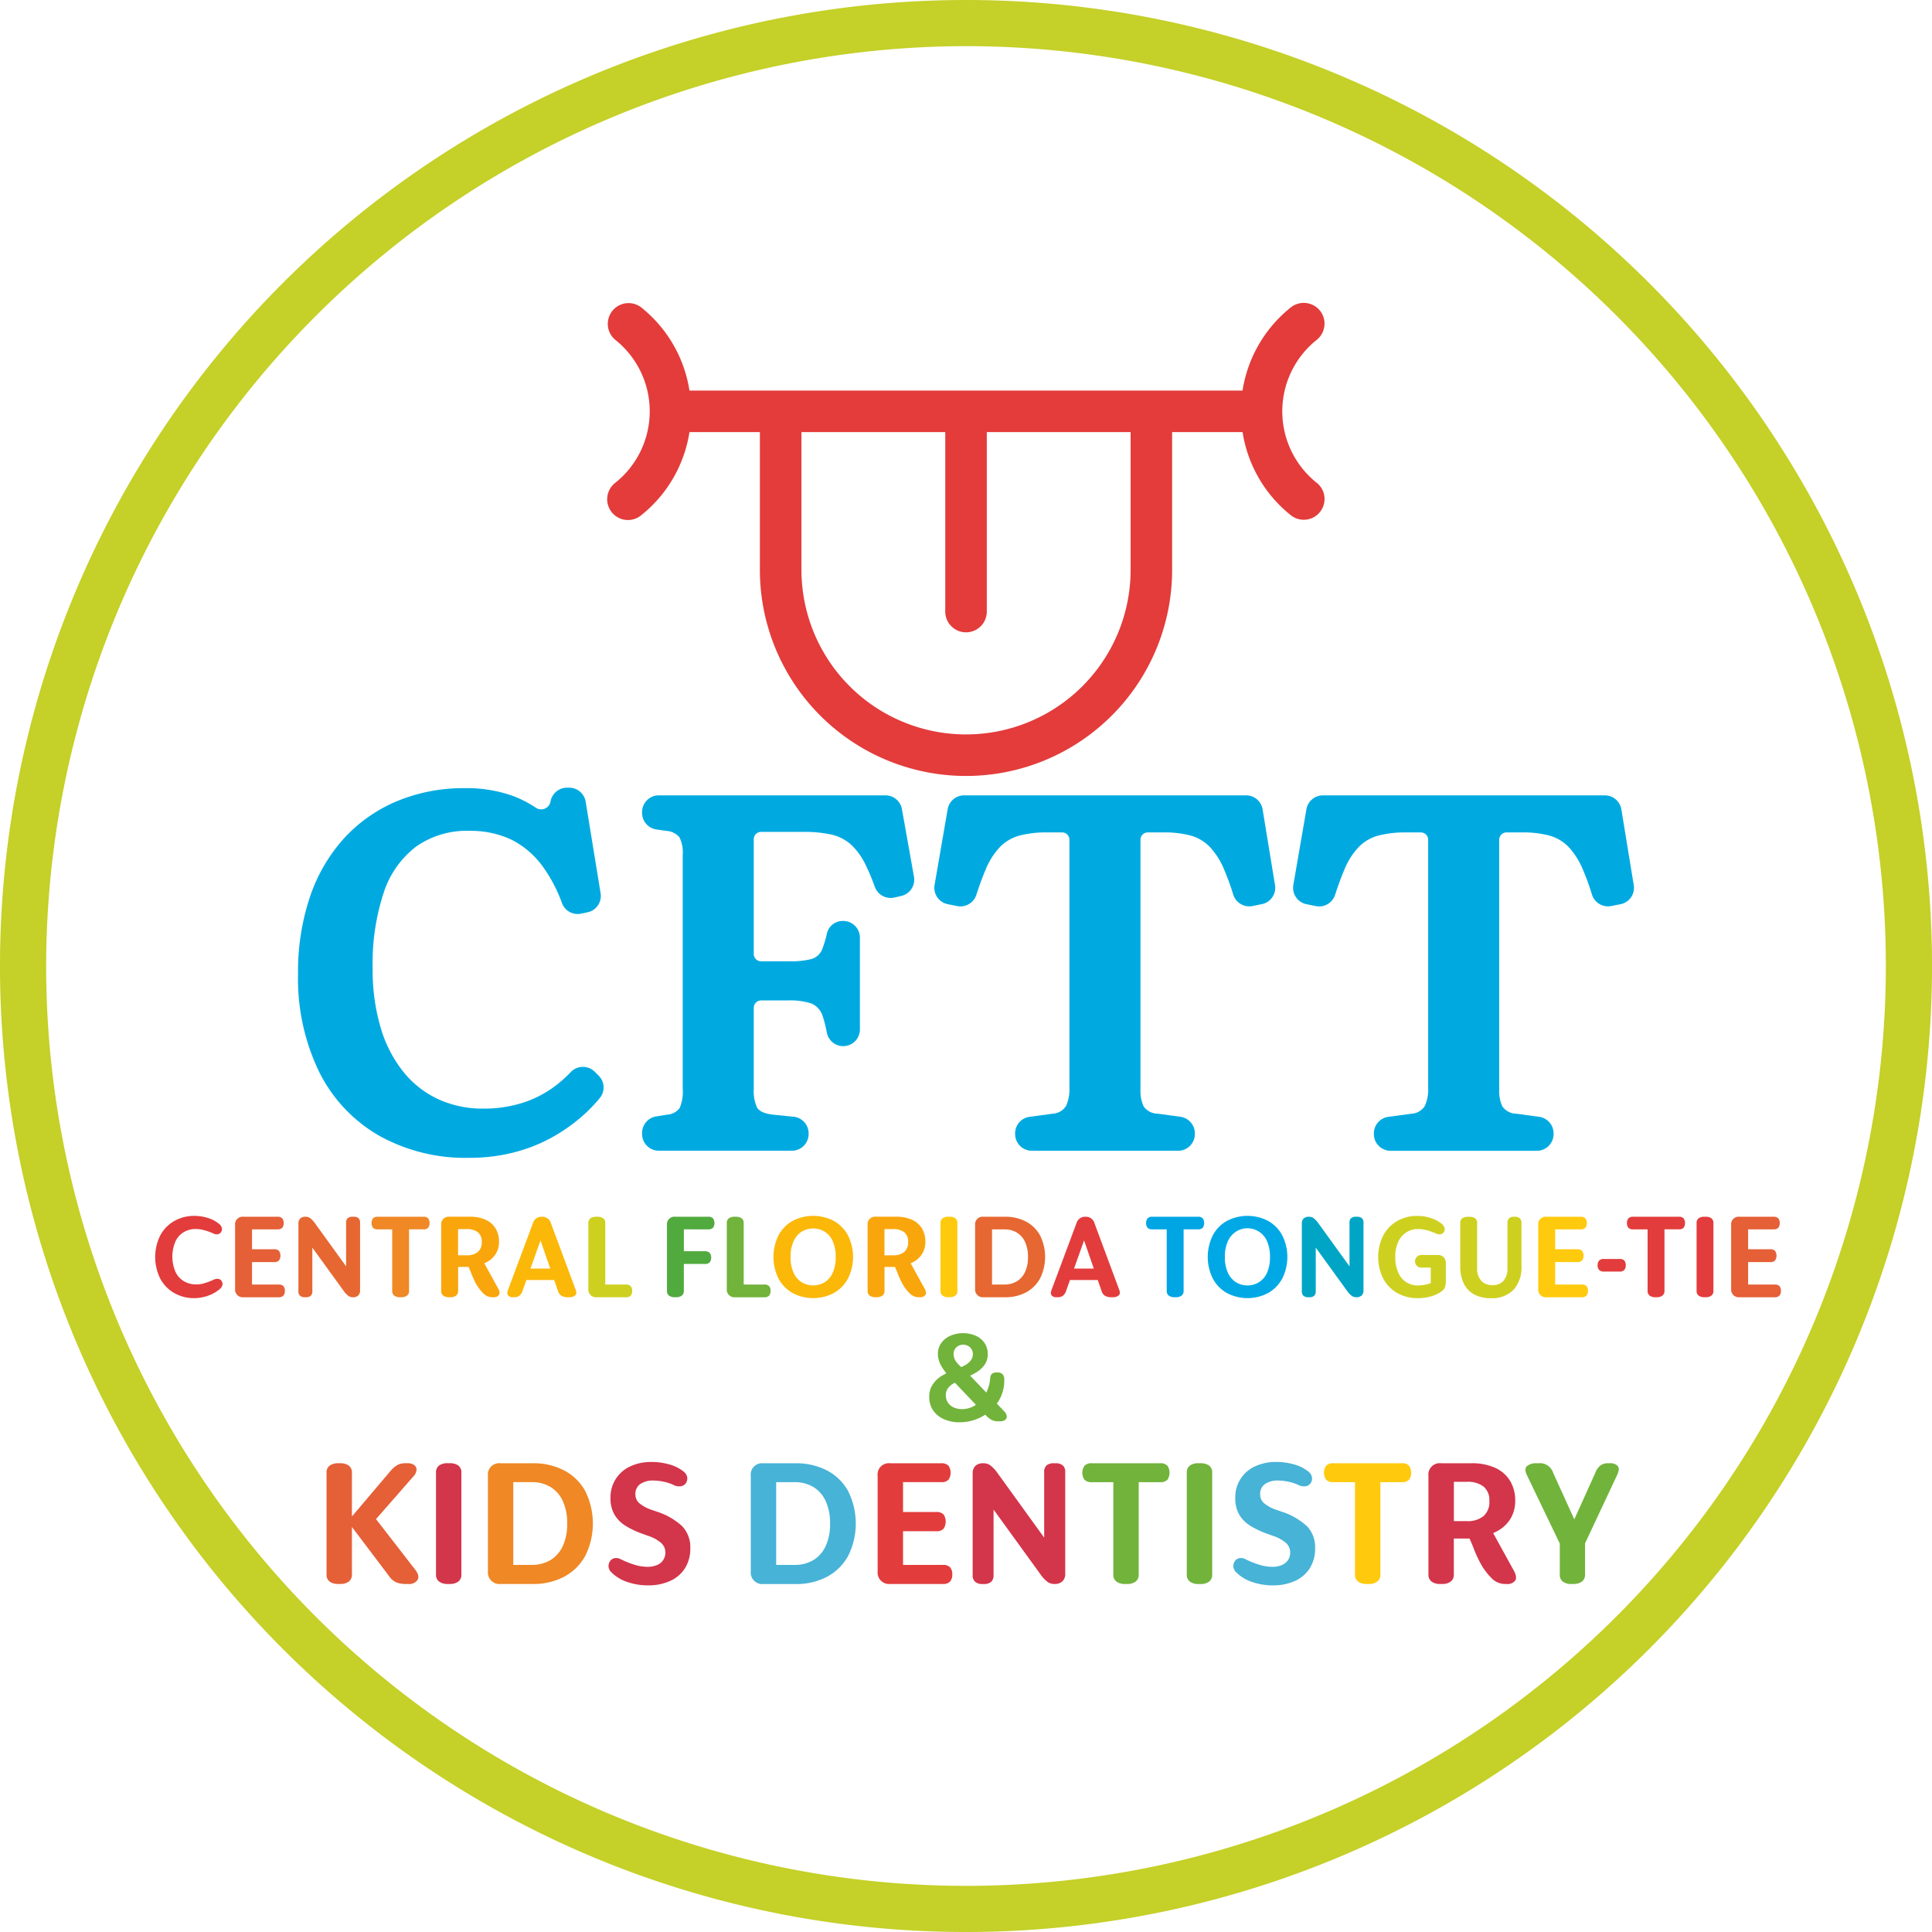 <svg id="Grupo_239" data-name="Grupo 239" xmlns="http://www.w3.org/2000/svg" xmlns:xlink="http://www.w3.org/1999/xlink" width="209.281" height="209.281" viewBox="0 0 209.281 209.281">
  <defs>
    <clipPath id="clip-path">
      <rect id="Retângulo_282" data-name="Retângulo 282" width="209.281" height="209.281" fill="none"/>
    </clipPath>
  </defs>
  <g id="Grupo_239-2" data-name="Grupo 239" clip-path="url(#clip-path)">
    <path id="Caminho_2295" data-name="Caminho 2295" d="M104.641,5A99.641,99.641,0,1,1,5,104.641,99.754,99.754,0,0,1,104.641,5m0-5A104.641,104.641,0,1,0,209.282,104.641,104.641,104.641,0,0,0,104.641,0" fill="#c5d028"/>
    <path id="Caminho_2296" data-name="Caminho 2296" d="M142.632,52.3a9.9,9.9,0,0,1,0-15.485,2.249,2.249,0,1,0-2.81-3.513,14.332,14.332,0,0,0-5.225,9.006H74.685A14.337,14.337,0,0,0,69.461,33.3a2.25,2.25,0,0,0-2.811,3.513,9.9,9.9,0,0,1,0,15.485,2.25,2.25,0,1,0,2.811,3.513,14.338,14.338,0,0,0,5.224-9.005h7.628V61.727a22.328,22.328,0,1,0,44.656,0V46.806H134.6a14.332,14.332,0,0,0,5.225,9.005,2.249,2.249,0,1,0,2.81-3.513m-20.163,9.429a17.828,17.828,0,1,1-35.656,0V46.806h15.578V66.247a2.25,2.25,0,0,0,4.5,0V46.806h15.578Z" fill="#e33c3b"/>
    <path id="Caminho_2297" data-name="Caminho 2297" d="M64.419,116.089a1.82,1.82,0,0,0-2.612.063,13.738,13.738,0,0,1-1.637,1.463,11.9,11.9,0,0,1-3.548,1.843,13.976,13.976,0,0,1-4.317.631,11.472,11.472,0,0,1-4.7-.962,10.461,10.461,0,0,1-3.8-2.887,13.8,13.8,0,0,1-2.53-4.785,21.843,21.843,0,0,1-.907-6.6,24.385,24.385,0,0,1,1.182-8.113,10.261,10.261,0,0,1,3.52-5.033A9.493,9.493,0,0,1,50.82,90a10.4,10.4,0,0,1,4.537.935,9.425,9.425,0,0,1,3.465,2.97,16.083,16.083,0,0,1,2.059,3.935,1.806,1.806,0,0,0,2.055,1.131l.708-.148a1.809,1.809,0,0,0,1.417-2.062l-1.619-9.918a1.808,1.808,0,0,0-1.785-1.518h-.238a1.809,1.809,0,0,0-1.783,1.5,1.031,1.031,0,0,1-1.608.66,11.844,11.844,0,0,0-2.588-1.309,14.825,14.825,0,0,0-5.06-.8,18.749,18.749,0,0,0-7.425,1.43,16.277,16.277,0,0,0-5.748,4.07,17.949,17.949,0,0,0-3.657,6.353,25.352,25.352,0,0,0-1.265,8.222A23.181,23.181,0,0,0,34.567,116.1,16.325,16.325,0,0,0,41.03,123a19.175,19.175,0,0,0,9.79,2.42,19.269,19.269,0,0,0,4.9-.6,17.323,17.323,0,0,0,4.235-1.705,18.666,18.666,0,0,0,3.437-2.5,17.1,17.1,0,0,0,1.594-1.687,1.8,1.8,0,0,0-.139-2.413Z" fill="#00aae1"/>
    <path id="Caminho_2298" data-name="Caminho 2298" d="M97.7,87.646a1.809,1.809,0,0,0-1.781-1.492H71.362a1.809,1.809,0,0,0-1.809,1.809v.1A1.809,1.809,0,0,0,71.1,89.848L72.138,90a2.062,2.062,0,0,1,1.457.687,3.735,3.735,0,0,1,.358,1.953v25.3a4.494,4.494,0,0,1-.331,2.09,1.832,1.832,0,0,1-1.375.715l-1.177.192a1.809,1.809,0,0,0-1.517,1.786v.118a1.809,1.809,0,0,0,1.809,1.809h14.42a1.809,1.809,0,0,0,1.81-1.809v-.073a1.81,1.81,0,0,0-1.629-1.8l-2.22-.222q-1.375-.164-1.733-.77a4.225,4.225,0,0,1-.358-2.035v-8.778a.793.793,0,0,1,.793-.792h2.892a7.486,7.486,0,0,1,2.557.33,2.187,2.187,0,0,1,1.239,1.431,12.769,12.769,0,0,1,.43,1.714,1.808,1.808,0,0,0,3.585-.333v-9.943a1.81,1.81,0,0,0-2-1.8l-.042,0a1.74,1.74,0,0,0-1.522,1.32,12.51,12.51,0,0,1-.483,1.639,1.81,1.81,0,0,1-1.183,1.155,9.493,9.493,0,0,1-2.529.248H82.445a.793.793,0,0,1-.793-.793V90.906a.792.792,0,0,1,.793-.792h4.542a13.436,13.436,0,0,1,3.109.3,4.808,4.808,0,0,1,2.117,1.1,7.441,7.441,0,0,1,1.594,2.255,24.154,24.154,0,0,1,.96,2.3,1.818,1.818,0,0,0,2.113,1.156l.755-.176a1.81,1.81,0,0,0,1.371-2.079Z" fill="#00aae1"/>
    <path id="Caminho_2299" data-name="Caminho 2299" d="M136.769,87.671a1.809,1.809,0,0,0-1.786-1.517H104.439a1.808,1.808,0,0,0-1.783,1.5l-1.42,8.207a1.81,1.81,0,0,0,1.424,2.082l1.022.207a1.819,1.819,0,0,0,2.081-1.224q.507-1.554.976-2.66a7.9,7.9,0,0,1,1.594-2.53,4.7,4.7,0,0,1,2.145-1.237,11.778,11.778,0,0,1,3-.33h1.573a.793.793,0,0,1,.792.792v26.873a4.331,4.331,0,0,1-.357,1.953,1.811,1.811,0,0,1-1.458.852l-2.5.339a1.808,1.808,0,0,0-1.567,1.793v.074a1.809,1.809,0,0,0,1.809,1.809h15.852a1.809,1.809,0,0,0,1.809-1.809v-.077a1.81,1.81,0,0,0-1.564-1.793l-2.451-.336a1.894,1.894,0,0,1-1.54-.8A4.083,4.083,0,0,1,123.54,118V90.961a.793.793,0,0,1,.793-.792h1.683a11.21,11.21,0,0,1,2.915.33,4.629,4.629,0,0,1,2.09,1.21,8.137,8.137,0,0,1,1.6,2.53,27.567,27.567,0,0,1,.967,2.66,1.818,1.818,0,0,0,2.087,1.246l1.013-.206a1.809,1.809,0,0,0,1.427-2.065Z" fill="#00aae1"/>
    <path id="Caminho_2300" data-name="Caminho 2300" d="M176.973,95.875l-1.341-8.2a1.81,1.81,0,0,0-1.786-1.518H143.3a1.809,1.809,0,0,0-1.783,1.5l-1.42,8.207a1.809,1.809,0,0,0,1.423,2.081l1.023.208a1.819,1.819,0,0,0,2.081-1.224q.507-1.554.976-2.66a7.9,7.9,0,0,1,1.594-2.53,4.688,4.688,0,0,1,2.145-1.237,11.733,11.733,0,0,1,3-.33h1.573a.792.792,0,0,1,.792.792v26.873a4.334,4.334,0,0,1-.357,1.953,1.811,1.811,0,0,1-1.458.852l-2.5.338a1.81,1.81,0,0,0-1.567,1.793v.075a1.809,1.809,0,0,0,1.809,1.809H166.48a1.809,1.809,0,0,0,1.809-1.809v-.077a1.81,1.81,0,0,0-1.564-1.793l-2.451-.336a1.892,1.892,0,0,1-1.54-.8A4.076,4.076,0,0,1,162.4,118V90.962a.792.792,0,0,1,.793-.792h1.683a11.167,11.167,0,0,1,2.915.33,4.62,4.62,0,0,1,2.09,1.21,8.143,8.143,0,0,1,1.6,2.529,27.7,27.7,0,0,1,.967,2.661,1.816,1.816,0,0,0,2.087,1.245l1.013-.2a1.809,1.809,0,0,0,1.427-2.065" fill="#00aae1"/>
    <path id="Caminho_2301" data-name="Caminho 2301" d="M24.017,138.773a.55.55,0,0,0-.335-.234.765.765,0,0,0-.492.066,9.235,9.235,0,0,1-.994.383,3.074,3.074,0,0,1-.934.145,2.578,2.578,0,0,1-1.341-.348A2.325,2.325,0,0,1,19,137.754a4.2,4.2,0,0,1,0-3.263,2.323,2.323,0,0,1,.9-1.017,2.493,2.493,0,0,1,1.305-.343,3.3,3.3,0,0,1,.838.109,6.758,6.758,0,0,1,.863.287,1.146,1.146,0,0,1,.228.1.735.735,0,0,0,.485.066.506.506,0,0,0,.329-.234.561.561,0,0,0,.078-.467.833.833,0,0,0-.317-.432,3.428,3.428,0,0,0-1.18-.622,4.862,4.862,0,0,0-1.491-.228,4.3,4.3,0,0,0-2.156.551,3.911,3.911,0,0,0-1.522,1.564,5.257,5.257,0,0,0,0,4.682,3.9,3.9,0,0,0,1.522,1.563,4.278,4.278,0,0,0,2.156.551,4.435,4.435,0,0,0,1.485-.263,3.9,3.9,0,0,0,1.234-.682.862.862,0,0,0,.323-.438.526.526,0,0,0-.072-.461" fill="#e33c3c"/>
    <path id="Caminho_2302" data-name="Caminho 2302" d="M30.7,139.318a.7.7,0,0,0-.539-.173H27.3v-2.432h2.383a.683.683,0,0,0,.539-.18.928.928,0,0,0,0-1.03.683.683,0,0,0-.539-.179H27.3v-2.156h2.743a.7.7,0,0,0,.539-.174.9.9,0,0,0,0-1.012.685.685,0,0,0-.539-.18H26.376a.819.819,0,0,0-.91.91v6.9a.833.833,0,0,0,.91.911h3.785a.683.683,0,0,0,.539-.18.76.76,0,0,0,.156-.515.74.74,0,0,0-.156-.509" fill="#e55f37"/>
    <path id="Caminho_2303" data-name="Caminho 2303" d="M38.826,131.952a.775.775,0,0,0-.5-.15h-.156a.77.77,0,0,0-.5.15.6.6,0,0,0-.179.485v4.739l-3.45-4.775a2.47,2.47,0,0,0-.461-.461.831.831,0,0,0-.485-.138.8.8,0,0,0-.569.186.727.727,0,0,0-.2.557v7.329a.605.605,0,0,0,.185.492.747.747,0,0,0,.5.156h.144a.742.742,0,0,0,.5-.156.619.619,0,0,0,.179-.492v-4.728l3.45,4.765a2.212,2.212,0,0,0,.467.473.856.856,0,0,0,.491.138.788.788,0,0,0,.563-.192.719.719,0,0,0,.2-.551v-7.342a.585.585,0,0,0-.186-.485" fill="#e66731"/>
    <path id="Caminho_2304" data-name="Caminho 2304" d="M46.39,131.982a.667.667,0,0,0-.527-.18H40.94a.685.685,0,0,0-.539.18.9.9,0,0,0,0,1.012.7.7,0,0,0,.539.173h1.545v6.659a.606.606,0,0,0,.234.528,1.009,1.009,0,0,0,.6.167h.156a1.01,1.01,0,0,0,.6-.167.606.606,0,0,0,.234-.528v-6.659h1.545a.68.68,0,0,0,.527-.173.9.9,0,0,0,0-1.012" fill="#ef8825"/>
    <path id="Caminho_2305" data-name="Caminho 2305" d="M53.959,139.563l-1.5-2.724a3.689,3.689,0,0,0,.41-.2,2.482,2.482,0,0,0,.862-.863,2.438,2.438,0,0,0,.323-1.281,2.693,2.693,0,0,0-.371-1.425,2.42,2.42,0,0,0-1.078-.941,4.01,4.01,0,0,0-1.7-.33H48.7a.819.819,0,0,0-.91.911v7.114a.607.607,0,0,0,.234.528,1.009,1.009,0,0,0,.6.167H48.8a.99.99,0,0,0,.593-.167.607.607,0,0,0,.234-.528v-2.587H50.76L51,137.8a9.134,9.134,0,0,0,.557,1.239,4.466,4.466,0,0,0,.767,1.03,1.35,1.35,0,0,0,.964.449h.131a.7.7,0,0,0,.635-.245q.156-.246-.1-.713m-3.4-3.581h-.934v-2.838h.934a1.874,1.874,0,0,1,1.21.341,1.273,1.273,0,0,1,.419,1.048,1.346,1.346,0,0,1-.425,1.089,1.812,1.812,0,0,1-1.2.36" fill="#f9a60c"/>
    <path id="Caminho_2306" data-name="Caminho 2306" d="M62.355,139.707l-2.67-7.186a.965.965,0,0,0-.935-.719h-.107a.957.957,0,0,0-.923.719l-2.683,7.186c-.111.287-.11.495.006.622a.649.649,0,0,0,.509.192h.156a.894.894,0,0,0,.551-.161,1.11,1.11,0,0,0,.347-.533l.418-1.174h3.009l.406,1.174a.907.907,0,0,0,.383.539,1.331,1.331,0,0,0,.683.155h.156a.947.947,0,0,0,.634-.192c.152-.127.172-.335.06-.622m-4.892-2.288,1.086-3.053,1.057,3.053Z" fill="#fbb809"/>
    <path id="Caminho_2307" data-name="Caminho 2307" d="M68.32,139.318a.7.7,0,0,0-.539-.173H65.565V132.5a.609.609,0,0,0-.227-.533,1.041,1.041,0,0,0-.611-.162h-.156a1.035,1.035,0,0,0-.61.162.608.608,0,0,0-.228.533v7.114a.832.832,0,0,0,.91.911h3.138a.683.683,0,0,0,.539-.18.76.76,0,0,0,.156-.515.74.74,0,0,0-.156-.509" fill="#ced020"/>
    <path id="Caminho_2308" data-name="Caminho 2308" d="M76.7,133.167a.7.7,0,0,0,.539-.173.9.9,0,0,0,0-1.012.685.685,0,0,0-.539-.181H73.159a.818.818,0,0,0-.91.911v7.114a.606.606,0,0,0,.233.528,1.012,1.012,0,0,0,.6.167h.156a1.014,1.014,0,0,0,.605-.167.609.609,0,0,0,.233-.528v-2.91h2.264a.7.7,0,0,0,.539-.174.743.743,0,0,0,.155-.509.764.764,0,0,0-.155-.514.685.685,0,0,0-.539-.181H74.081v-2.371Z" fill="#51aa3e"/>
    <path id="Caminho_2309" data-name="Caminho 2309" d="M83.315,139.318a.7.7,0,0,0-.539-.173H80.56V132.5a.609.609,0,0,0-.227-.533,1.041,1.041,0,0,0-.611-.162h-.156a1.035,1.035,0,0,0-.61.162.608.608,0,0,0-.228.533v7.114a.832.832,0,0,0,.91.911h3.138a.683.683,0,0,0,.539-.18.76.76,0,0,0,.156-.515.74.74,0,0,0-.156-.509" fill="#71b33b"/>
    <path id="Caminho_2310" data-name="Caminho 2310" d="M91.849,133.809a3.893,3.893,0,0,0-1.534-1.558,4.832,4.832,0,0,0-4.455,0,3.855,3.855,0,0,0-1.526,1.558,5.274,5.274,0,0,0,0,4.694,3.889,3.889,0,0,0,1.526,1.564,4.786,4.786,0,0,0,4.455,0,3.927,3.927,0,0,0,1.534-1.564,5.215,5.215,0,0,0,0-4.694m-1.64,4.048a2.339,2.339,0,0,1-.874,1.036,2.421,2.421,0,0,1-2.5,0,2.371,2.371,0,0,1-.874-1.036,3.952,3.952,0,0,1-.323-1.695,3.993,3.993,0,0,1,.323-1.7,2.366,2.366,0,0,1,.874-1.042,2.421,2.421,0,0,1,2.5,0,2.334,2.334,0,0,1,.874,1.042,4.074,4.074,0,0,1,.317,1.7,4.032,4.032,0,0,1-.317,1.695" fill="#fbb809"/>
    <path id="Caminho_2311" data-name="Caminho 2311" d="M100.144,139.563l-1.5-2.724a3.674,3.674,0,0,0,.409-.2,2.476,2.476,0,0,0,.863-.863,2.447,2.447,0,0,0,.322-1.281,2.7,2.7,0,0,0-.37-1.425,2.42,2.42,0,0,0-1.078-.941,4.013,4.013,0,0,0-1.7-.33h-2.2a.818.818,0,0,0-.91.911v7.114a.609.609,0,0,0,.233.528,1.012,1.012,0,0,0,.605.167h.168a.987.987,0,0,0,.592-.167.607.607,0,0,0,.234-.528v-2.587h1.136l.242.564a9.01,9.01,0,0,0,.556,1.239,4.5,4.5,0,0,0,.767,1.03,1.351,1.351,0,0,0,.964.449h.132a.7.7,0,0,0,.634-.245c.105-.164.072-.4-.1-.713m-3.4-3.581h-.934v-2.838h.934a1.872,1.872,0,0,1,1.21.341,1.273,1.273,0,0,1,.42,1.048,1.346,1.346,0,0,1-.426,1.089,1.81,1.81,0,0,1-1.2.36" fill="#f9a60c"/>
    <path id="Caminho_2312" data-name="Caminho 2312" d="M103.484,131.964a1.038,1.038,0,0,0-.61-.162h-.156a1.041,1.041,0,0,0-.611.162.611.611,0,0,0-.227.533v7.33a.606.606,0,0,0,.233.527,1.012,1.012,0,0,0,.605.168h.156a1.009,1.009,0,0,0,.6-.168.6.6,0,0,0,.234-.527V132.5a.609.609,0,0,0-.228-.533" fill="#ffca0e"/>
    <path id="Caminho_2313" data-name="Caminho 2313" d="M112.671,133.838a3.7,3.7,0,0,0-1.521-1.509,4.772,4.772,0,0,0-2.287-.527h-2.324a.818.818,0,0,0-.911.91v6.9a.833.833,0,0,0,.911.911h2.324a4.717,4.717,0,0,0,2.287-.534,3.718,3.718,0,0,0,1.521-1.52,5.241,5.241,0,0,0,0-4.63m-1.629,3.935a2.31,2.31,0,0,1-.886,1.018,2.61,2.61,0,0,1-1.39.353h-1.305v-5.976h1.305a2.6,2.6,0,0,1,1.39.353,2.3,2.3,0,0,1,.886,1.024,3.811,3.811,0,0,1,.312,1.617,3.773,3.773,0,0,1-.312,1.611" fill="#e66731"/>
    <path id="Caminho_2314" data-name="Caminho 2314" d="M121.235,139.707l-2.67-7.186a.965.965,0,0,0-.935-.719h-.107a.958.958,0,0,0-.923.719l-2.683,7.186c-.112.287-.11.495.006.622a.65.65,0,0,0,.51.192h.155a.892.892,0,0,0,.551-.161,1.1,1.1,0,0,0,.347-.533l.418-1.174h3.009l.406,1.174a.907.907,0,0,0,.383.539,1.328,1.328,0,0,0,.683.155h.155a.953.953,0,0,0,.636-.192c.151-.127.171-.335.059-.622m-4.892-2.288,1.087-3.054,1.056,3.054Z" fill="#e33c3c"/>
    <path id="Caminho_2315" data-name="Caminho 2315" d="M130.29,131.982a.667.667,0,0,0-.527-.18H124.84a.683.683,0,0,0-.539.18.9.9,0,0,0,0,1.012.7.7,0,0,0,.539.173h1.545v6.659a.608.608,0,0,0,.233.528,1.015,1.015,0,0,0,.606.167h.156a1.008,1.008,0,0,0,.6-.167.606.606,0,0,0,.234-.528v-6.659h1.545a.68.68,0,0,0,.527-.173.9.9,0,0,0,0-1.012" fill="#00a5e4"/>
    <path id="Caminho_2316" data-name="Caminho 2316" d="M138.894,133.809a3.89,3.89,0,0,0-1.533-1.558,4.832,4.832,0,0,0-4.455,0,3.857,3.857,0,0,0-1.527,1.558,5.274,5.274,0,0,0,0,4.694,3.891,3.891,0,0,0,1.527,1.564,4.786,4.786,0,0,0,4.455,0,3.925,3.925,0,0,0,1.533-1.564,5.215,5.215,0,0,0,0-4.694m-1.64,4.048a2.326,2.326,0,0,1-.874,1.036,2.421,2.421,0,0,1-2.5,0,2.384,2.384,0,0,1-.874-1.036,3.982,3.982,0,0,1-.323-1.695,4.024,4.024,0,0,1,.323-1.7,2.379,2.379,0,0,1,.874-1.042,2.3,2.3,0,0,1,3.372,1.042,4.073,4.073,0,0,1,.318,1.7,4.031,4.031,0,0,1-.318,1.695" fill="#00a9e6"/>
    <path id="Caminho_2317" data-name="Caminho 2317" d="M147.519,131.952a.773.773,0,0,0-.5-.15h-.156a.77.77,0,0,0-.5.15.6.6,0,0,0-.179.485v4.739l-3.45-4.775a2.469,2.469,0,0,0-.461-.461.831.831,0,0,0-.485-.138.8.8,0,0,0-.569.186.727.727,0,0,0-.2.557v7.329a.605.605,0,0,0,.185.492.747.747,0,0,0,.5.156h.144a.742.742,0,0,0,.5-.156.616.616,0,0,0,.179-.492v-4.728l3.45,4.765a2.212,2.212,0,0,0,.467.473.856.856,0,0,0,.491.138.788.788,0,0,0,.563-.192.719.719,0,0,0,.2-.551v-7.342a.585.585,0,0,0-.186-.485" fill="#00a5c6"/>
    <path id="Caminho_2318" data-name="Caminho 2318" d="M156.382,136.18a.915.915,0,0,0-.676-.234h-1.678a.69.69,0,0,0-.526.179.684.684,0,0,0,.526,1.187h.958v1.677a4.078,4.078,0,0,1-.514.155,4.017,4.017,0,0,1-.875.1,2.3,2.3,0,0,1-1.257-.347,2.366,2.366,0,0,1-.874-1.042,4.011,4.011,0,0,1-.324-1.7,3.746,3.746,0,0,1,.329-1.647,2.423,2.423,0,0,1,.881-1.024,2.281,2.281,0,0,1,1.245-.348,3.671,3.671,0,0,1,.989.132,7.522,7.522,0,0,1,.988.359.777.777,0,0,0,.5.067.506.506,0,0,0,.329-.234.548.548,0,0,0,.072-.467.891.891,0,0,0-.311-.432,3.745,3.745,0,0,0-1.175-.622,4.612,4.612,0,0,0-1.473-.228,4.278,4.278,0,0,0-2.161.551,3.905,3.905,0,0,0-1.515,1.563,5.242,5.242,0,0,0,0,4.683,3.88,3.88,0,0,0,1.526,1.563,4.461,4.461,0,0,0,2.234.551,5.2,5.2,0,0,0,1.372-.185,3.7,3.7,0,0,0,1.179-.545,1.029,1.029,0,0,0,.377-.467,2.207,2.207,0,0,0,.091-.719v-1.845a.913.913,0,0,0-.234-.676" fill="#ced020"/>
    <path id="Caminho_2319" data-name="Caminho 2319" d="M164.628,131.976a.694.694,0,0,0-.5-.174h-.155a.7.7,0,0,0-.5.174.659.659,0,0,0-.179.5v4.887a2.015,2.015,0,0,1-.419,1.366,1.505,1.505,0,0,1-1.2.478,1.573,1.573,0,0,1-1.227-.478,1.955,1.955,0,0,1-.438-1.366V132.5a.612.612,0,0,0-.227-.533,1.043,1.043,0,0,0-.611-.161h-.156a1.036,1.036,0,0,0-.61.161.61.61,0,0,0-.228.533v4.684a4.18,4.18,0,0,0,.371,1.82,2.65,2.65,0,0,0,1.114,1.2,3.682,3.682,0,0,0,1.832.419,3.188,3.188,0,0,0,2.467-.922,3.564,3.564,0,0,0,.851-2.515v-4.708a.656.656,0,0,0-.18-.5" fill="#ced020"/>
    <path id="Caminho_2320" data-name="Caminho 2320" d="M171.862,139.318a.7.7,0,0,0-.539-.173H168.46v-2.432h2.383a.682.682,0,0,0,.539-.18.928.928,0,0,0,0-1.03.681.681,0,0,0-.539-.179H168.46v-2.156H171.2a.7.7,0,0,0,.539-.174.9.9,0,0,0,0-1.012.685.685,0,0,0-.539-.18h-3.665a.817.817,0,0,0-.91.91v6.9a.833.833,0,0,0,.91.911h3.785a.684.684,0,0,0,.539-.18.765.765,0,0,0,.155-.515.745.745,0,0,0-.155-.509" fill="#ffca0e"/>
    <path id="Caminho_2321" data-name="Caminho 2321" d="M175.958,136.545a.717.717,0,0,0-.539-.168h-1.665a.7.7,0,0,0-.533.175.723.723,0,0,0-.161.509.731.731,0,0,0,.161.5.691.691,0,0,0,.533.179h1.665a.686.686,0,0,0,.539-.179.91.91,0,0,0,0-1.019" fill="#e33c3c"/>
    <path id="Caminho_2322" data-name="Caminho 2322" d="M182.378,131.982a.667.667,0,0,0-.527-.18h-4.923a.683.683,0,0,0-.539.18.9.9,0,0,0,0,1.012.7.7,0,0,0,.539.173h1.545v6.659a.608.608,0,0,0,.233.528,1.015,1.015,0,0,0,.606.167h.156a1.008,1.008,0,0,0,.6-.167.606.606,0,0,0,.234-.528v-6.659h1.545a.68.68,0,0,0,.527-.173.9.9,0,0,0,0-1.012" fill="#e33c3c"/>
    <path id="Caminho_2323" data-name="Caminho 2323" d="M185.384,131.964a1.038,1.038,0,0,0-.61-.162h-.156a1.041,1.041,0,0,0-.611.162.611.611,0,0,0-.227.533v7.33a.606.606,0,0,0,.233.527,1.012,1.012,0,0,0,.6.168h.156a1.009,1.009,0,0,0,.6-.168.6.6,0,0,0,.234-.527V132.5a.609.609,0,0,0-.228-.533" fill="#e33c3c"/>
    <path id="Caminho_2324" data-name="Caminho 2324" d="M192.763,139.318a.7.7,0,0,0-.539-.173h-2.863v-2.432h2.383a.682.682,0,0,0,.539-.18.928.928,0,0,0,0-1.03.682.682,0,0,0-.539-.179h-2.383v-2.156H192.1a.7.7,0,0,0,.539-.174.9.9,0,0,0,0-1.012.685.685,0,0,0-.539-.18h-3.665a.817.817,0,0,0-.91.91v6.9a.833.833,0,0,0,.91.911h3.785a.684.684,0,0,0,.539-.18.765.765,0,0,0,.155-.515.745.745,0,0,0-.155-.509" fill="#e55f37"/>
    <path id="Caminho_2325" data-name="Caminho 2325" d="M44.966,170.02l-4.236-5.465,4.056-4.631a1.167,1.167,0,0,0,.333-.7.613.613,0,0,0-.243-.521,1.14,1.14,0,0,0-.719-.2h-.233a1.848,1.848,0,0,0-.853.179,3.146,3.146,0,0,0-.836.737l-4.114,4.85v-4.724a.908.908,0,0,0-.35-.791,1.526,1.526,0,0,0-.908-.251H36.63a1.526,1.526,0,0,0-.908.251.908.908,0,0,0-.35.791v10.994a.908.908,0,0,0,.35.791,1.519,1.519,0,0,0,.908.251h.233a1.519,1.519,0,0,0,.908-.251.908.908,0,0,0,.35-.791v-5.134l3.989,5.278a1.95,1.95,0,0,0,.826.728,2.773,2.773,0,0,0,1.024.17h.252a1.073,1.073,0,0,0,1.024-.449q.25-.448-.27-1.114" fill="#e55f37"/>
    <path id="Caminho_2326" data-name="Caminho 2326" d="M47.58,171.332a.908.908,0,0,1-.35-.79v-11a.913.913,0,0,1,.341-.8,1.551,1.551,0,0,1,.916-.242h.234a1.549,1.549,0,0,1,.916.242.911.911,0,0,1,.342.8v11a.906.906,0,0,1-.351.79,1.516,1.516,0,0,1-.907.251h-.234a1.518,1.518,0,0,1-.907-.251" fill="#d3354a"/>
    <path id="Caminho_2327" data-name="Caminho 2327" d="M63.418,161.559a5.541,5.541,0,0,0-2.282-2.263,7.156,7.156,0,0,0-3.432-.791H54.219a1.226,1.226,0,0,0-1.365,1.365v10.348a1.248,1.248,0,0,0,1.365,1.366H57.7a7.09,7.09,0,0,0,3.432-.8,5.586,5.586,0,0,0,2.282-2.282,7.864,7.864,0,0,0,0-6.944m-2.444,5.9a3.455,3.455,0,0,1-1.329,1.527,3.909,3.909,0,0,1-2.084.53H55.6v-8.965h1.959a3.909,3.909,0,0,1,2.084.53,3.447,3.447,0,0,1,1.329,1.536,5.734,5.734,0,0,1,.467,2.426,5.671,5.671,0,0,1-.467,2.416" fill="#ef8825"/>
    <path id="Caminho_2328" data-name="Caminho 2328" d="M73.873,165.3a7.408,7.408,0,0,0-2.749-1.563l-.521-.18a4.111,4.111,0,0,1-1.374-.745,1.259,1.259,0,0,1-.4-.944,1.277,1.277,0,0,1,.53-1.113,2.371,2.371,0,0,1,1.41-.378,5.538,5.538,0,0,1,1.159.135,4.794,4.794,0,0,1,1.122.386,1.29,1.29,0,0,0,.746.09.8.8,0,0,0,.512-.341.905.905,0,0,0,.126-.665,1.037,1.037,0,0,0-.378-.575,4.252,4.252,0,0,0-1.535-.772,7.062,7.062,0,0,0-1.986-.27,5.262,5.262,0,0,0-2.219.458,3.657,3.657,0,0,0-2.183,3.458,3.453,3.453,0,0,0,.423,1.779,3.6,3.6,0,0,0,1.194,1.213,9.247,9.247,0,0,0,1.9.89l.539.2a4,4,0,0,1,1.446.79,1.368,1.368,0,0,1,.44,1.006,1.419,1.419,0,0,1-.871,1.357,2.549,2.549,0,0,1-1.087.206,4.677,4.677,0,0,1-1.312-.2,10.185,10.185,0,0,1-1.544-.61,1.022,1.022,0,0,0-.7-.125.765.765,0,0,0-.5.358.936.936,0,0,0-.135.62,1.04,1.04,0,0,0,.35.6,4.393,4.393,0,0,0,1.671,1,6.848,6.848,0,0,0,2.282.367,5.643,5.643,0,0,0,2.336-.467,3.66,3.66,0,0,0,1.625-1.374,3.915,3.915,0,0,0,.584-2.165,3.278,3.278,0,0,0-.9-2.425" fill="#d3354a"/>
    <path id="Caminho_2329" data-name="Caminho 2329" d="M91.893,161.559A5.549,5.549,0,0,0,89.61,159.3a7.149,7.149,0,0,0-3.431-.791H82.693a1.226,1.226,0,0,0-1.365,1.365v10.348a1.248,1.248,0,0,0,1.365,1.366h3.486a7.083,7.083,0,0,0,3.431-.8,5.6,5.6,0,0,0,2.283-2.282,7.872,7.872,0,0,0,0-6.944m-2.445,5.9a3.457,3.457,0,0,1-1.33,1.527,3.906,3.906,0,0,1-2.083.53H84.077v-8.965h1.958a3.906,3.906,0,0,1,2.083.53,3.449,3.449,0,0,1,1.33,1.536,5.718,5.718,0,0,1,.468,2.426,5.655,5.655,0,0,1-.468,2.416" fill="#47b3d7"/>
    <path id="Caminho_2330" data-name="Caminho 2330" d="M102.923,169.778a1.052,1.052,0,0,0-.809-.261H97.821V165.87H101.4a1.025,1.025,0,0,0,.808-.27,1.392,1.392,0,0,0,0-1.545,1.028,1.028,0,0,0-.808-.269H97.821v-3.234h4.114a1.042,1.042,0,0,0,.808-.261,1.346,1.346,0,0,0,0-1.517,1.025,1.025,0,0,0-.808-.269h-5.5a1.225,1.225,0,0,0-1.366,1.364v10.349a1.247,1.247,0,0,0,1.366,1.365h5.676a1.027,1.027,0,0,0,.809-.269,1.151,1.151,0,0,0,.233-.773,1.112,1.112,0,0,0-.233-.763" fill="#e33c3c"/>
    <path id="Caminho_2331" data-name="Caminho 2331" d="M115.113,158.729a1.152,1.152,0,0,0-.746-.224h-.233a1.147,1.147,0,0,0-.755.224.9.9,0,0,0-.269.727v7.108l-5.174-7.161a3.751,3.751,0,0,0-.692-.693,1.247,1.247,0,0,0-.728-.205,1.2,1.2,0,0,0-.853.278,1.093,1.093,0,0,0-.3.835v11a.9.9,0,0,0,.278.735,1.121,1.121,0,0,0,.745.234h.217a1.116,1.116,0,0,0,.754-.234.921.921,0,0,0,.269-.735V163.52l5.175,7.147a3.4,3.4,0,0,0,.7.71,1.287,1.287,0,0,0,.737.206,1.181,1.181,0,0,0,.844-.287,1.082,1.082,0,0,0,.306-.827V159.456a.881.881,0,0,0-.279-.727" fill="#d3354a"/>
    <path id="Caminho_2332" data-name="Caminho 2332" d="M126.458,158.774a1,1,0,0,0-.79-.269h-7.385a1.027,1.027,0,0,0-.808.269,1.348,1.348,0,0,0,0,1.518,1.045,1.045,0,0,0,.808.261H120.6v9.989a.907.907,0,0,0,.35.79,1.518,1.518,0,0,0,.907.252h.234a1.516,1.516,0,0,0,.907-.252.9.9,0,0,0,.351-.79v-9.989h2.318a1.02,1.02,0,0,0,.79-.261,1.353,1.353,0,0,0,0-1.518" fill="#71b33b"/>
    <path id="Caminho_2333" data-name="Caminho 2333" d="M130.967,158.747a1.551,1.551,0,0,0-.916-.242h-.234a1.549,1.549,0,0,0-.916.242.913.913,0,0,0-.342.8v11a.905.905,0,0,0,.35.79,1.519,1.519,0,0,0,.908.252h.234a1.515,1.515,0,0,0,.906-.252.9.9,0,0,0,.351-.79v-11a.915.915,0,0,0-.341-.8" fill="#71b33b"/>
    <path id="Caminho_2334" data-name="Caminho 2334" d="M141.549,165.3a7.417,7.417,0,0,0-2.749-1.563l-.521-.18a4.131,4.131,0,0,1-1.374-.745,1.259,1.259,0,0,1-.4-.944,1.279,1.279,0,0,1,.529-1.113,2.377,2.377,0,0,1,1.411-.378,5.538,5.538,0,0,1,1.159.135,4.8,4.8,0,0,1,1.122.386,1.29,1.29,0,0,0,.746.09.8.8,0,0,0,.512-.341.915.915,0,0,0,.126-.665,1.037,1.037,0,0,0-.378-.575,4.248,4.248,0,0,0-1.536-.772,7.058,7.058,0,0,0-1.984-.27,5.263,5.263,0,0,0-2.22.458,3.654,3.654,0,0,0-2.182,3.458,3.453,3.453,0,0,0,.422,1.779,3.593,3.593,0,0,0,1.2,1.213,9.213,9.213,0,0,0,1.9.89l.539.2a4.009,4.009,0,0,1,1.446.79,1.369,1.369,0,0,1,.441,1.006,1.422,1.422,0,0,1-.872,1.357,2.546,2.546,0,0,1-1.087.206,4.672,4.672,0,0,1-1.312-.2,10.185,10.185,0,0,1-1.544-.61,1.023,1.023,0,0,0-.7-.125.767.767,0,0,0-.5.358.936.936,0,0,0-.135.62,1.04,1.04,0,0,0,.35.6,4.4,4.4,0,0,0,1.671,1,6.843,6.843,0,0,0,2.282.367,5.635,5.635,0,0,0,2.335-.467,3.657,3.657,0,0,0,1.626-1.374,3.907,3.907,0,0,0,.585-2.165,3.279,3.279,0,0,0-.9-2.425" fill="#47b3d7"/>
    <path id="Caminho_2335" data-name="Caminho 2335" d="M152.634,158.774a1,1,0,0,0-.79-.269h-7.385a1.027,1.027,0,0,0-.808.269,1.348,1.348,0,0,0,0,1.518,1.045,1.045,0,0,0,.808.261h2.318v9.989a.907.907,0,0,0,.35.79,1.518,1.518,0,0,0,.907.252h.234a1.516,1.516,0,0,0,.907-.252.9.9,0,0,0,.351-.79v-9.989h2.318a1.02,1.02,0,0,0,.79-.261,1.353,1.353,0,0,0,0-1.518" fill="#ffca0e"/>
    <path id="Caminho_2336" data-name="Caminho 2336" d="M163.988,170.146l-2.244-4.076a5.109,5.109,0,0,0,.609-.308,3.706,3.706,0,0,0,1.293-1.293,3.659,3.659,0,0,0,.486-1.922,4.031,4.031,0,0,0-.558-2.139,3.626,3.626,0,0,0-1.617-1.41,6,6,0,0,0-2.551-.493H156.1a1.226,1.226,0,0,0-1.365,1.364v10.672a.908.908,0,0,0,.35.791,1.525,1.525,0,0,0,.907.251h.252a1.487,1.487,0,0,0,.888-.251.907.907,0,0,0,.351-.791v-3.88h1.705l.362.844a13.337,13.337,0,0,0,.835,1.86,6.746,6.746,0,0,0,1.149,1.545,2.028,2.028,0,0,0,1.447.673h.2a1.051,1.051,0,0,0,.952-.368q.232-.369-.144-1.069m-5.1-5.372h-1.4v-4.258h1.4a2.812,2.812,0,0,1,1.814.512,1.909,1.909,0,0,1,.629,1.572,2.021,2.021,0,0,1-.638,1.635,2.714,2.714,0,0,1-1.8.539" fill="#d3354a"/>
    <path id="Caminho_2337" data-name="Caminho 2337" d="M175.225,158.791a1.063,1.063,0,0,0-.8-.287h-.233a1.374,1.374,0,0,0-.809.225,1.842,1.842,0,0,0-.575.817l-2.274,5.038-2.289-5.038a1.505,1.505,0,0,0-1.6-1.042h-.233a1.508,1.508,0,0,0-.98.287q-.351.288-.062.935l3.592,7.479v3.336a.919.919,0,0,0,.342.791,1.482,1.482,0,0,0,.9.251h.233a1.524,1.524,0,0,0,.908-.251.907.907,0,0,0,.351-.791v-3.356l3.5-7.459q.3-.646.026-.935" fill="#71b33b"/>
    <path id="Caminho_2338" data-name="Caminho 2338" d="M108.759,152.859l-.782-.819c.039-.055.083-.1.121-.161a4.278,4.278,0,0,0,.688-2.406.828.828,0,0,0-.195-.623.731.731,0,0,0-.519-.181h-.13a.745.745,0,0,0-.467.129.63.63,0,0,0-.208.441,4.259,4.259,0,0,1-.428,1.609l-1.748-1.83c.234-.116.441-.226.619-.33a3.048,3.048,0,0,0,.915-.811,1.936,1.936,0,0,0,.37-1.194,2.1,2.1,0,0,0-.344-1.2,2.233,2.233,0,0,0-.954-.791,3.512,3.512,0,0,0-2.776.012,2.388,2.388,0,0,0-.974.8,1.959,1.959,0,0,0-.35,1.141,2.678,2.678,0,0,0,.415,1.408,6.814,6.814,0,0,0,.506.71c-.149.075-.291.148-.415.218a3.253,3.253,0,0,0-1,.888,2.339,2.339,0,0,0-.442,1.461,2.5,2.5,0,0,0,.435,1.472,2.749,2.749,0,0,0,1.182.941,4.137,4.137,0,0,0,1.666.324,5.1,5.1,0,0,0,2.349-.571,4.658,4.658,0,0,0,.433-.257l.047.05a2.323,2.323,0,0,0,.675.538,1.684,1.684,0,0,0,.7.136h.17a.9.9,0,0,0,.551-.149.445.445,0,0,0,.188-.4.921.921,0,0,0-.3-.552m-5.164-6.916a1.11,1.11,0,0,1,1.493.007.972.972,0,0,1,.3.72,1.145,1.145,0,0,1-.22.682,1.9,1.9,0,0,1-.63.531,3.986,3.986,0,0,1-.419.2,4.284,4.284,0,0,1-.548-.588,1.4,1.4,0,0,1-.272-.824.966.966,0,0,1,.3-.727m2.018,6.294a2.665,2.665,0,0,1-1.395.4,2.184,2.184,0,0,1-.908-.182,1.455,1.455,0,0,1-.63-.525,1.4,1.4,0,0,1-.227-.786,1.238,1.238,0,0,1,.247-.791,1.923,1.923,0,0,1,.59-.5c.044-.024.1-.05.147-.076l2.273,2.389c-.033.022-.063.048-.1.068" fill="#71b33b"/>
  </g>
</svg>
